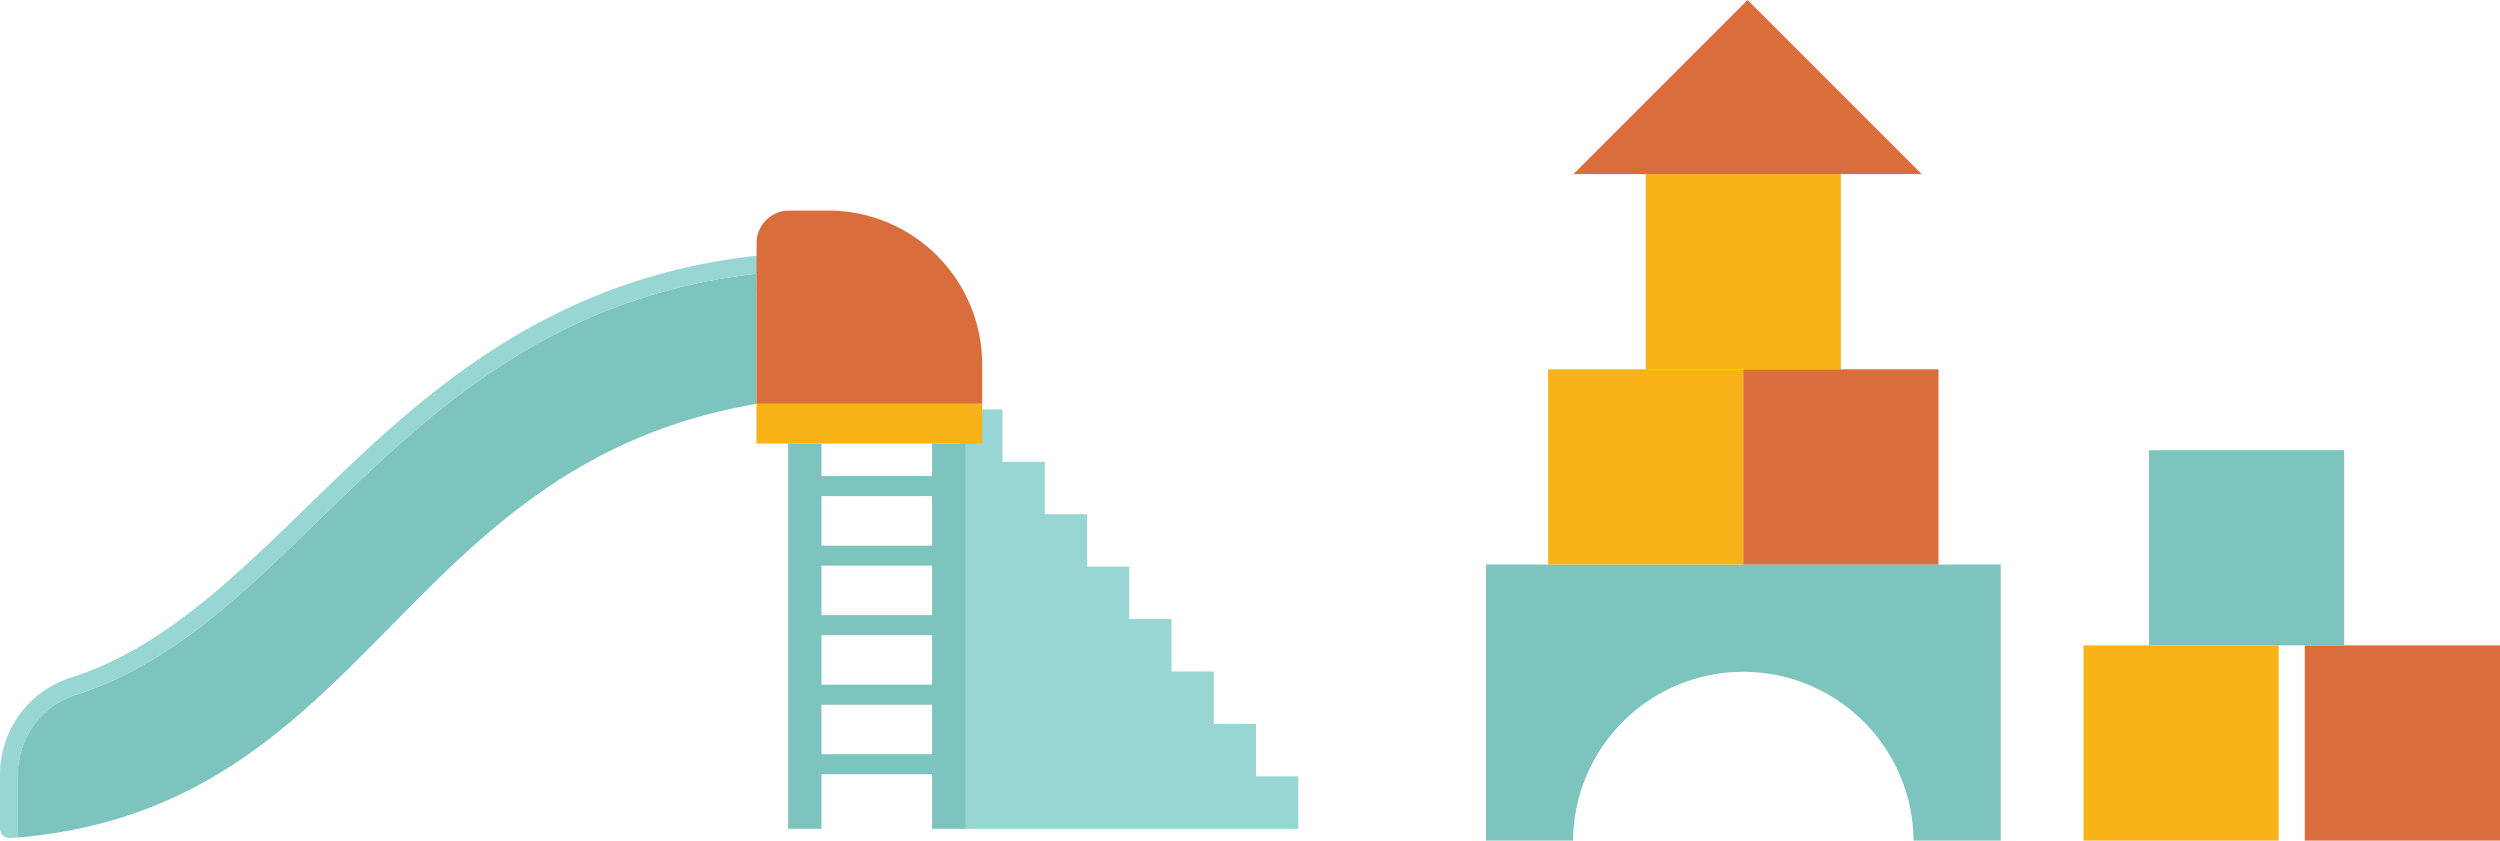 <svg xmlns="http://www.w3.org/2000/svg" width="185.189" height="62.267" viewBox="0 0 185.189 62.267">
  <g id="グループ_176" data-name="グループ 176" transform="translate(-333.673 -1461)">
    <g id="グループ_147" data-name="グループ 147" transform="translate(443.74 1461)">
      <path id="パス_35" data-name="パス 35" d="M22.753,403.278v20.449H29.21a12.613,12.613,0,0,1,25.225,0h6.458V403.278Z" transform="translate(-22.753 -361.461)" fill="#7dc4bf"/>
      <rect id="長方形_44" data-name="長方形 44" width="14.46" height="14.459" transform="translate(11.84 12.898)" fill="#f8b318"/>
      <path id="パス_36" data-name="パス 36" d="M54.336,378.883h-25.8l12.9-12.9Z" transform="translate(-22.051 -365.985)" fill="#da6d3c"/>
      <rect id="長方形_45" data-name="長方形 45" width="14.459" height="14.46" transform="translate(4.61 27.358)" fill="#f8b318"/>
      <rect id="長方形_46" data-name="長方形 46" width="14.46" height="14.46" transform="translate(19.069 27.358)" fill="#da6d3c"/>
      <rect id="長方形_47" data-name="長方形 47" width="14.46" height="14.459" transform="translate(44.268 47.808)" fill="#f8b318"/>
      <rect id="長方形_48" data-name="長方形 48" width="14.46" height="14.459" transform="translate(60.662 47.808)" fill="#da6d3c"/>
      <rect id="長方形_49" data-name="長方形 49" width="14.459" height="14.46" transform="translate(49.124 33.348)" fill="#7dc4bf"/>
    </g>
    <g id="グループ_148" data-name="グループ 148" transform="translate(333.673 1476.599)">
      <path id="パス_37" data-name="パス 37" d="M210.773,186.3v-3.884h-3.13v-3.884h-3.13V174.65h-3.13v-3.884h-3.13v-3.884h-3.13V163h-3.13v-3.884h-3.13v31.072H213.9V186.3Z" transform="translate(-117.731 -144.39)" fill="#97d6d2"/>
      <path id="パス_38" data-name="パス 38" d="M164.585,157.385c-26.662,4.583-28.539,29.847-54.716,32.127v-4.7a6.216,6.216,0,0,1,4.372-5.9c16.826-5.393,24.134-28.192,50.344-31.169Z" transform="translate(-108.547 -143.068)" fill="#7dc4bf"/>
      <path id="パス_39" data-name="パス 39" d="M114.067,178.72c16.826-5.393,24.134-28.192,50.345-31.169v1.217h1.322v-2.7l-1.471.167c-15.885,1.8-25.093,10.752-33.217,18.645-5.534,5.377-10.76,10.456-17.381,12.577a7.529,7.529,0,0,0-5.291,7.16v4.048a.683.683,0,0,0,.724.682l.6-.034v-4.7A6.216,6.216,0,0,1,114.067,178.72Z" transform="translate(-108.373 -142.874)" fill="#97d6d2"/>
      <path id="パス_40" data-name="パス 40" d="M177.1,142.453h-2.9a2.412,2.412,0,0,0-2.412,2.412v11.9h16.711v-2.919A11.4,11.4,0,0,0,177.1,142.453Z" transform="translate(-115.745 -142.453)" fill="#da6d3c"/>
      <path id="パス_41" data-name="パス 41" d="M173.279,155.621V145.039a1.091,1.091,0,0,1,1.09-1.09h2.9a10.087,10.087,0,0,1,10.075,10.076v1.6Z" transform="translate(-115.919 -142.627)" fill="#da6d3c"/>
      <rect id="長方形_50" data-name="長方形 50" width="16.711" height="2.943" transform="translate(56.038 14.317)" fill="#f8b318"/>
      <rect id="長方形_51" data-name="長方形 51" width="2.472" height="28.535" transform="translate(58.379 17.26)" fill="#7dc4bf"/>
      <rect id="長方形_52" data-name="長方形 52" width="2.472" height="28.535" transform="translate(69.042 17.26)" fill="#7dc4bf"/>
      <rect id="長方形_53" data-name="長方形 53" width="10.663" height="1.487" transform="translate(59.615 19.666)" fill="#7dc4bf"/>
      <rect id="長方形_54" data-name="長方形 54" width="10.663" height="1.487" transform="translate(59.615 24.817)" fill="#7dc4bf"/>
      <rect id="長方形_55" data-name="長方形 55" width="10.663" height="1.487" transform="translate(59.615 29.967)" fill="#7dc4bf"/>
      <rect id="長方形_56" data-name="長方形 56" width="10.663" height="1.487" transform="translate(59.615 35.118)" fill="#7dc4bf"/>
      <rect id="長方形_57" data-name="長方形 57" width="10.663" height="1.487" transform="translate(59.615 40.268)" fill="#7dc4bf"/>
    </g>
  </g>
</svg>
